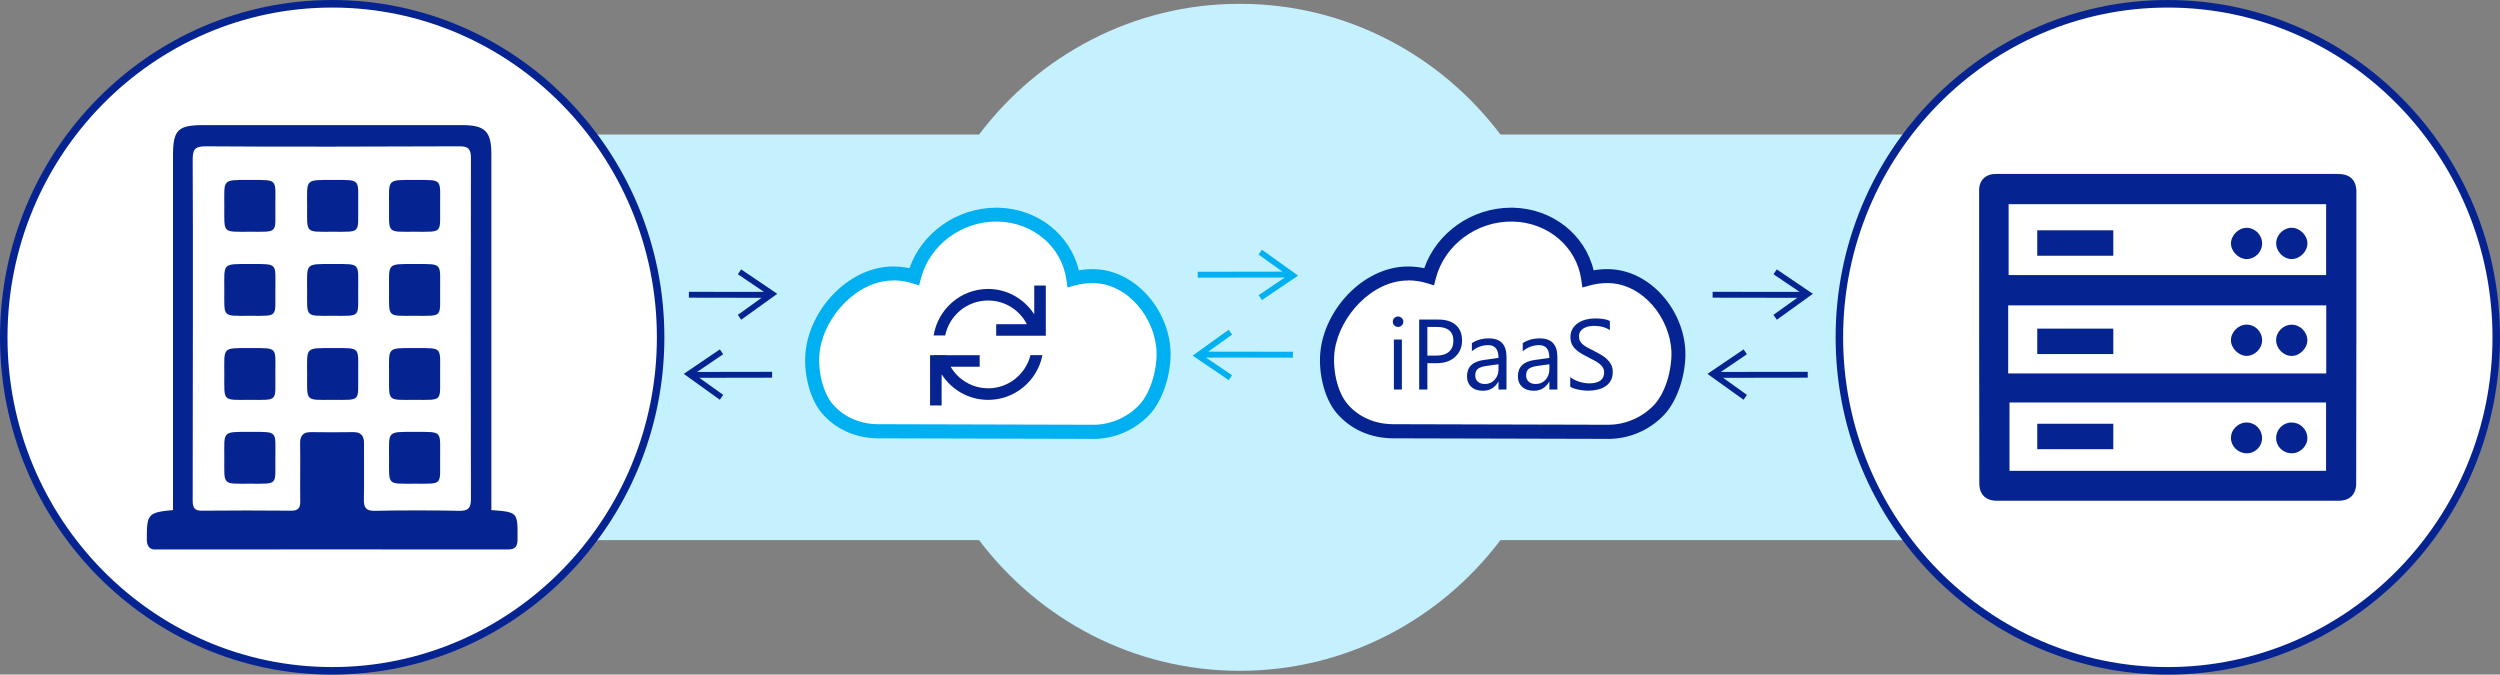 <?xml version="1.0" encoding="UTF-8"?><svg id="b" xmlns="http://www.w3.org/2000/svg" viewBox="0 0 400 107.94"><rect x="0" y="0" width="400" height="107.94" fill="#808080" stroke="none"/><defs><style>.d{fill:#c5f1ff;}.e{fill:#fff;}.f{fill:#062491;}.g{fill:#00b0f0;}</style></defs><g id="c"><path class="d" d="M310.64,21.52h-70.57C230.46,8.81,215.36.61,198.36.61s-32.1,8.2-41.71,20.91h-68.27v64.9h68.27c9.61,12.71,24.71,20.91,41.71,20.91s32.1-8.2,41.71-20.91h70.57V21.52Z"/><ellipse class="e" cx="53.15" cy="53.97" rx="52.55" ry="53.36"/><path class="f" d="M53.15,107.94C23.84,107.94,0,83.73,0,53.97S23.84,0,53.15,0s53.15,24.21,53.15,53.97-23.84,53.97-53.15,53.97ZM53.15,1.21C24.5,1.21,1.2,24.88,1.2,53.97s23.31,52.76,51.95,52.76,51.95-23.67,51.95-52.76S81.8,1.21,53.15,1.21Z"/><polygon class="f" points="118.05 50.38 118.59 51.16 124.36 47.01 118.58 43.1 118.06 43.88 122.23 46.7 110.22 46.69 110.22 47.63 121.86 47.65 118.05 50.38"/><polygon class="f" points="115.7 56.68 115.18 55.9 109.4 59.82 115.17 63.96 115.71 63.18 111.9 60.45 123.54 60.43 123.54 59.49 111.54 59.51 115.7 56.68"/><polygon class="f" points="283.75 50.38 284.29 51.16 290.06 47.01 284.28 43.1 283.76 43.88 287.93 46.7 274.02 46.69 274.02 47.63 287.56 47.65 283.75 50.38"/><polygon class="f" points="279.5 56.68 278.98 55.9 273.19 59.82 278.97 63.96 279.51 63.18 275.7 60.45 289.24 60.43 289.24 59.49 275.33 59.51 279.5 56.68"/><path class="f" d="M78.62,81.61c4.25.33,4.21.33,4.19,4.57,0,1.27-.32,1.75-1.69,1.74-18.79-.04-37.58,0-56.37,0-.9,0-1.3-.7-1.26-1.74,0-3.87.14-4.21,4.19-4.57,0-.9,0-38.54,0-56.69,0-4.13.76-4.9,4.83-4.9,13.83,0,27.65,0,41.48,0,3.6,0,4.63,1,4.63,4.64,0,18.2,0,56.11,0,56.95Z"/><path class="e" d="M30.83,79.87c0,1.03.02,1.86,1.45,1.84,4.13-.05,10.17-.04,14.31,0,1.07,0,1.47-.41,1.45-1.47-.04-2.42.03-6.87-.02-9.29-.03-1.3.54-1.83,1.79-1.81,1.54.03,5.1.04,6.63,0,1.3-.04,1.82.56,1.8,1.81-.02,2.3.05,6.63-.02,8.94-.04,1.35.37,1.88,1.81,1.84,3.84-.09,9.58-.09,13.42,0,1.48.03,1.9-.45,1.9-1.91-.04-17.19-.04-37.29,0-54.48,0-1.42-.33-1.94-1.86-1.93-11.58.04-28.98.1-40.56,0-1.77-.01-2.11.52-2.1,2.16.07,8.51.01,45.68,0,54.31Z"/><path class="f" d="M70.42,46.43c-.03,4.42.51,4.1-4.05,4.1-4.49,0-4.12.33-4.12-4.06,0-4.42-.43-4.23,4.17-4.23,4.51,0,3.98-.2,4,4.19Z"/><path class="f" d="M70.42,32.98c-.03,4.42.51,4.1-4.05,4.1-4.49,0-4.12.33-4.12-4.06,0-4.42-.43-4.23,4.17-4.23,4.51,0,3.98-.2,4,4.19Z"/><path class="f" d="M70.42,59.88c-.03,4.42.51,4.1-4.05,4.1-4.49,0-4.12.33-4.12-4.06,0-4.42-.43-4.23,4.17-4.23,4.51,0,3.98-.2,4,4.19Z"/><path class="f" d="M57.31,46.43c-.03,4.42.51,4.1-4.05,4.1-4.49,0-4.12.33-4.12-4.06,0-4.42-.43-4.23,4.17-4.23,4.51,0,3.98-.2,4,4.19Z"/><path class="f" d="M57.31,32.98c-.03,4.42.51,4.1-4.05,4.1-4.49,0-4.12.33-4.12-4.06,0-4.42-.43-4.23,4.17-4.23,4.51,0,3.98-.2,4,4.19Z"/><path class="f" d="M57.31,59.88c-.03,4.42.51,4.1-4.05,4.1-4.49,0-4.12.33-4.12-4.06,0-4.42-.43-4.23,4.17-4.23,4.51,0,3.98-.2,4,4.19Z"/><path class="f" d="M44.06,46.43c-.03,4.42.51,4.1-4.05,4.1-4.49,0-4.12.33-4.12-4.06,0-4.42-.43-4.23,4.17-4.23,4.51,0,3.98-.2,4,4.19Z"/><path class="f" d="M44.06,32.98c-.03,4.42.51,4.1-4.05,4.1-4.49,0-4.12.33-4.12-4.06,0-4.42-.43-4.23,4.17-4.23,4.51,0,3.98-.2,4,4.19Z"/><path class="f" d="M44.06,59.88c-.03,4.42.51,4.1-4.05,4.1-4.49,0-4.12.33-4.12-4.06,0-4.42-.43-4.23,4.17-4.23,4.51,0,3.98-.2,4,4.19Z"/><path class="f" d="M70.42,73.29c-.03,4.42.51,4.1-4.05,4.1-4.49,0-4.12.33-4.12-4.06,0-4.42-.43-4.23,4.17-4.23,4.51,0,3.98-.2,4,4.19Z"/><path class="f" d="M44.06,73.29c-.03,4.42.51,4.1-4.05,4.1-4.49,0-4.12.33-4.12-4.06,0-4.42-.43-4.23,4.17-4.23,4.51,0,3.98-.2,4,4.19Z"/><polygon class="g" points="197.13 53.53 196.59 52.76 190.82 56.9 196.6 60.82 197.12 60.03 192.96 57.21 206.87 57.23 206.87 56.28 193.32 56.26 197.13 53.53"/><polygon class="g" points="201.38 47.23 201.91 48.01 207.69 44.1 201.91 39.96 201.37 40.73 205.19 43.46 191.64 43.48 191.64 44.43 205.55 44.41 201.38 47.23"/><path class="f" d="M257.24,70.22h-.04l-34.3-.09c-3.59-.01-6.79-1.43-8.99-3.98-2.17-2.52-3.09-6.98-2.58-10.43.99-6.77,7.2-13.17,14.09-13.08.83.01,1.66.1,2.46.27,1.99-5.7,7.64-9.68,13.89-9.68.09,0,.17,0,.26,0h0c6.3.11,11.56,4.25,12.95,10.02.77-.14,1.55-.2,2.34-.19,6.71.09,12.14,6.56,12.34,13.24.1,3.38-1.14,7.74-3.49,10.17-2.36,2.42-5.53,3.76-8.94,3.76Z"/><path class="e" d="M225.26,44.88c-5.66,0-10.89,5.62-11.7,11.15-.41,2.8.32,6.62,2.06,8.64,1.77,2.06,4.36,3.19,7.29,3.2l34.3.09c2.75.02,5.42-1.09,7.36-3.08,1.93-1.98,2.94-5.77,2.86-8.53-.17-5.47-4.62-10.99-10.13-11.06-.97-.01-1.95.11-2.89.37l-1.23.34-.18-1.27c-.75-5.28-5.37-9.18-10.99-9.28h0c-5.71-.1-10.88,3.71-12.27,9.07l-.3,1.14-1.13-.35c-.93-.29-1.92-.44-2.92-.45-.05,0-.09,0-.14,0Z"/><path class="f" d="M223.68,52.3c-.23,0-.42-.08-.59-.23-.16-.16-.24-.35-.24-.59s.08-.44.24-.6c.16-.16.36-.24.59-.24s.43.08.6.24c.16.16.25.36.25.6s-.08.42-.25.59c-.16.16-.36.24-.6.24ZM224.3,62.33h-1.28v-8h1.28v8Z"/><path class="f" d="M228.38,58.1v4.23h-1.31v-11.2h3.08c1.2,0,2.13.29,2.79.88.66.58.99,1.41.99,2.47s-.37,1.93-1.1,2.61c-.73.68-1.72,1.02-2.96,1.02h-1.48ZM228.38,52.31v4.59h1.38c.91,0,1.6-.21,2.07-.62s.71-1,.71-1.75c0-1.48-.88-2.22-2.62-2.22h-1.54Z"/><path class="f" d="M241.04,62.33h-1.28v-1.25h-.03c-.56.96-1.38,1.44-2.46,1.44-.8,0-1.42-.21-1.87-.63-.45-.42-.68-.98-.68-1.68,0-1.49.88-2.36,2.64-2.61l2.4-.34c0-1.36-.55-2.04-1.65-2.04-.96,0-1.83.33-2.61.98v-1.31c.79-.5,1.69-.75,2.72-.75,1.88,0,2.82.99,2.82,2.98v5.2ZM239.76,58.28l-1.93.27c-.59.08-1.04.23-1.34.44-.3.21-.45.58-.45,1.12,0,.39.14.71.42.96.28.25.65.37,1.11.37.64,0,1.16-.22,1.57-.67s.62-1.01.62-1.69v-.8Z"/><path class="f" d="M249.18,62.33h-1.28v-1.25h-.03c-.56.96-1.38,1.44-2.46,1.44-.8,0-1.42-.21-1.87-.63-.45-.42-.68-.98-.68-1.68,0-1.49.88-2.36,2.64-2.61l2.4-.34c0-1.36-.55-2.04-1.65-2.04-.96,0-1.83.33-2.61.98v-1.31c.79-.5,1.69-.75,2.72-.75,1.88,0,2.82.99,2.82,2.98v5.2ZM247.9,58.28l-1.93.27c-.59.08-1.04.23-1.34.44-.3.21-.45.58-.45,1.12,0,.39.14.71.42.96.28.25.65.37,1.11.37.64,0,1.16-.22,1.57-.67s.62-1.01.62-1.69v-.8Z"/><path class="f" d="M251.24,61.88v-1.55c.18.16.39.3.64.42.25.12.51.23.78.32s.55.15.82.2c.28.05.53.07.77.07.81,0,1.41-.15,1.81-.45.4-.3.6-.73.6-1.29,0-.3-.07-.56-.2-.79-.13-.22-.32-.43-.55-.61-.23-.18-.51-.36-.83-.53-.32-.17-.67-.35-1.04-.54-.39-.2-.76-.4-1.09-.6-.34-.2-.63-.43-.88-.67-.25-.24-.45-.52-.59-.83-.14-.31-.21-.67-.21-1.09,0-.51.11-.95.34-1.33.22-.38.52-.69.88-.93.36-.24.78-.43,1.25-.55.47-.12.94-.18,1.43-.18,1.1,0,1.91.13,2.41.4v1.48c-.66-.46-1.51-.69-2.55-.69-.29,0-.57.03-.86.09-.29.06-.54.16-.77.29-.22.14-.41.31-.55.52-.14.21-.21.47-.21.78,0,.29.05.53.16.74.11.21.26.4.47.57.21.17.46.34.76.5.3.16.64.34,1.04.53.4.2.78.41,1.14.62s.67.46.95.73c.27.27.49.56.64.88.16.32.24.69.24,1.11,0,.55-.11,1.02-.32,1.4-.22.38-.51.69-.88.93-.37.24-.79.41-1.27.52-.48.11-.98.16-1.52.16-.18,0-.4-.01-.66-.04-.26-.03-.53-.07-.8-.12-.27-.05-.53-.12-.77-.2-.24-.08-.44-.17-.58-.27Z"/><path class="g" d="M174.87,70.22h-.04l-34.3-.09c-3.59-.01-6.79-1.43-8.99-3.98-2.17-2.52-3.09-6.98-2.58-10.43.99-6.77,7.2-13.17,14.09-13.08.83.01,1.66.1,2.46.27,1.99-5.7,7.64-9.68,13.89-9.68.09,0,.17,0,.26,0h0c6.3.11,11.56,4.25,12.95,10.02.77-.14,1.55-.2,2.34-.19,6.71.09,12.14,6.56,12.34,13.24.1,3.38-1.14,7.74-3.49,10.17-2.36,2.42-5.53,3.76-8.94,3.76Z"/><path class="e" d="M142.88,44.88c-5.66,0-10.89,5.62-11.7,11.15-.41,2.8.32,6.62,2.06,8.64,1.77,2.06,4.36,3.19,7.29,3.2l34.3.09c2.75.02,5.42-1.09,7.36-3.08,1.93-1.98,2.94-5.77,2.86-8.53-.17-5.47-4.62-10.99-10.13-11.06-.97-.01-1.95.11-2.89.37l-1.23.34-.18-1.27c-.75-5.28-5.37-9.18-10.99-9.28h0c-5.71-.1-10.88,3.71-12.27,9.07l-.3,1.14-1.13-.35c-.93-.29-1.92-.44-2.92-.45-.05,0-.09,0-.14,0Z"/><path class="f" d="M165.48,45.69v4.6c-1.58-2.43-4.28-4.06-7.38-4.06-4.4,0-8.03,3.23-8.72,7.44h1.85c.66-3.19,3.48-5.59,6.87-5.59,2.71,0,5.03,1.54,6.2,3.79h-4.91v1.85h7.94v-8.04h-1.85Z"/><path class="f" d="M158.09,62.12c-2.56,0-4.77-1.39-5.99-3.44h4.65v-1.85h-5.43s0-.01,0-.02h-1.91s0,.01,0,.02h-.6v8.04h1.85v-4.98c1.58,2.45,4.31,4.09,7.44,4.09,4.3,0,7.89-3.08,8.69-7.16h-1.91c-.77,3.04-3.5,5.31-6.78,5.31Z"/><ellipse class="e" cx="346.85" cy="53.97" rx="52.55" ry="53.36"/><path class="f" d="M346.85,107.94c-29.31,0-53.15-24.21-53.15-53.97S317.54,0,346.85,0s53.15,24.21,53.15,53.97-23.84,53.97-53.15,53.97ZM346.85,1.21c-28.65,0-51.95,23.67-51.95,52.76s23.31,52.76,51.95,52.76,51.95-23.67,51.95-52.76S375.5,1.21,346.85,1.21Z"/><path class="f" d="M377.03,30.79c0-2.02-1.02-2.97-3.04-2.96-10.12,0-46.58,0-54.69,0-1.57,0-2.63,1.01-2.64,2.54h0c0,6.83,0,41.86.03,46.97,0,1.79,1.05,2.78,2.82,2.78,9.13,0,45.57,0,54.66,0,1.77,0,2.81-.99,2.82-2.78.03-5.11.04-42.17.03-46.54Z"/><rect class="e" x="321.38" y="32.67" width="50.8" height="11.34"/><rect class="e" x="321.52" y="64.4" width="50.65" height="10.93"/><rect class="e" x="321.31" y="48.86" width="50.89" height="10.89"/><path class="f" d="M364.18,54.42c0,1.34,1.14,2.51,2.48,2.53,1.27.02,2.52-1.22,2.52-2.5,0-1.33-1.16-2.5-2.5-2.5-1.35,0-2.5,1.13-2.5,2.47Z"/><path class="f" d="M359.45,51.94c-1.33,0-2.51,1.19-2.5,2.52.01,1.25,1.23,2.47,2.47,2.48,1.34.01,2.51-1.15,2.52-2.5,0-1.38-1.11-2.5-2.49-2.5h0Z"/><path class="f" d="M366.6,67.6c-1.33.02-2.41,1.13-2.42,2.46,0,1.41,1.16,2.51,2.61,2.46,1.31-.04,2.44-1.23,2.39-2.5-.06-1.38-1.2-2.45-2.58-2.42h0Z"/><path class="f" d="M359.43,72.53c1.39.02,2.51-1.08,2.5-2.46,0-1.35-1.07-2.44-2.4-2.47-1.41-.03-2.6,1.13-2.58,2.51.02,1.31,1.14,2.4,2.48,2.42Z"/><path class="f" d="M364.19,38.93c0,1.33,1.16,2.52,2.48,2.52s2.51-1.21,2.52-2.5c0-1.29-1.2-2.49-2.51-2.51-1.33,0-2.49,1.15-2.49,2.49Z"/><path class="f" d="M356.95,38.95c0,1.25,1.19,2.47,2.45,2.5,1.36.03,2.52-1.1,2.54-2.46.02-1.37-1.09-2.52-2.46-2.54-1.3-.02-2.53,1.2-2.53,2.51Z"/><rect class="f" x="325.96" y="36.85" width="12.17" height="4.07"/><rect class="f" x="325.96" y="52.58" width="12.17" height="4.07"/><rect class="f" x="325.96" y="67.8" width="12.17" height="4.07"/></g></svg>